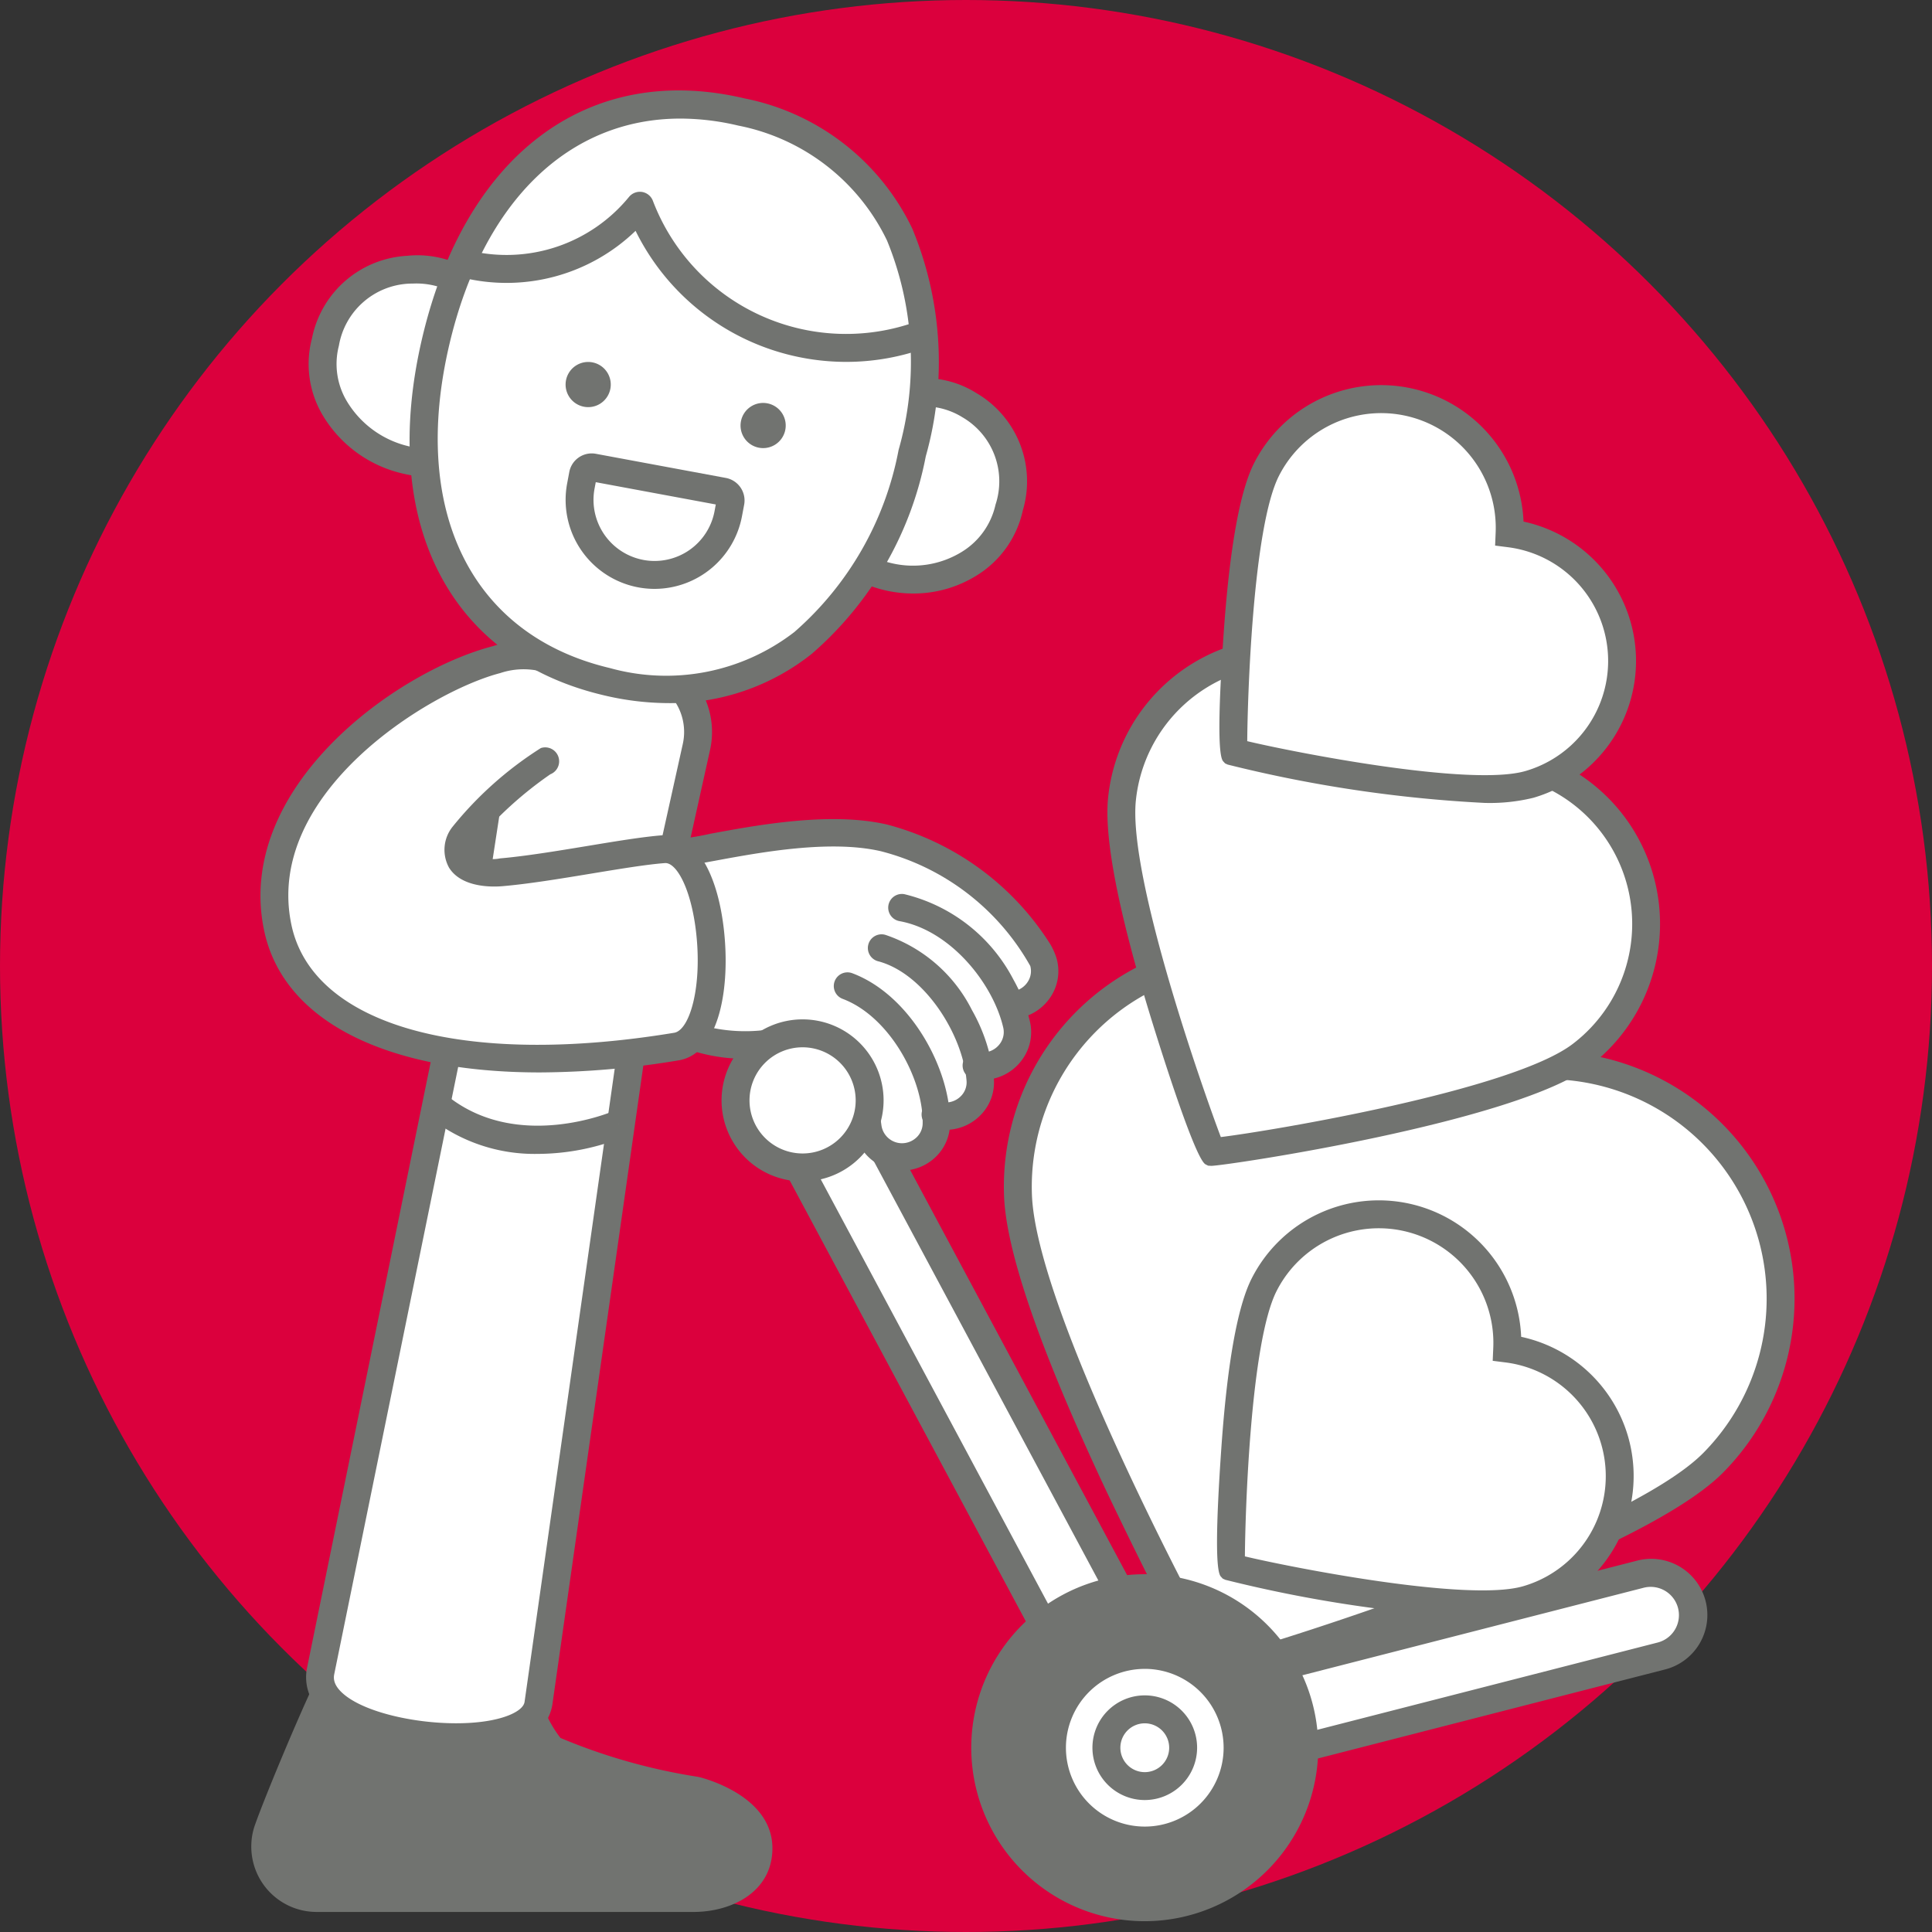 <svg xmlns="http://www.w3.org/2000/svg" width="90" height="90" viewBox="0 0 90 90"><rect x="0" y="0" width="90" height="90" fill="#333333" stroke="none"/><g id="Livello_2" data-name="Livello 2"><g id="Narrative"><g id="iconAccumulaCuoriNarrative"><circle cx="45" cy="45" r="45" fill="#db003d"/><path d="M79.708,52.754a10.876,10.876,0,0,0-11.699-2.346A10.872,10.872,0,0,0,47.423,55.696c.231,6.003,9.127,22.289,9.179,22.223.668-.055,19.08-5.596,23.211-9.783A10.877,10.877,0,0,0,79.708,52.754Z" fill="#fff"/><path d="M56.524,78.578l-.127-.042c-.66-.219-4.885-9.132-4.927-9.222-3.018-6.434-4.598-11.007-4.697-13.593a11.522,11.522,0,0,1,21.542-6.121A11.527,11.527,0,0,1,80.165,52.291h0a11.526,11.526,0,0,1,.11,16.301c-4.279,4.338-22.946,9.919-23.619,9.975Zm1.765-33.527c-.13,0-.259.003-.389.008A10.228,10.228,0,0,0,48.072,55.671c.204,5.28,7.464,19.054,8.846,21.511,2.913-.763,18.809-5.83,22.432-9.502a10.226,10.226,0,0,0-.097-14.463h0a10.228,10.228,0,0,0-11.001-2.205l-.555.223-.269-.534A10.254,10.254,0,0,0,58.289,45.051Z" fill="#717370"/><path d="M75.12,38.396a7.677,7.677,0,0,0-7.939-2.813,7.674,7.674,0,0,0-14.915,1.629c-.441,4.217,4.14,16.489,4.183,16.448.472.029,13.893-1.995,17.199-4.506A7.678,7.678,0,0,0,75.12,38.396Z" fill="#fff"/><path d="M56.423,54.31l-.012-.001-.132-.008-.118-.059c-.534-.266-2.404-6.359-2.616-7.054-1.47-4.821-2.117-8.201-1.924-10.044a8.324,8.324,0,0,1,15.975-2.311,8.332,8.332,0,0,1,8.043,3.169h0a8.338,8.338,0,0,1-1.595,11.669C70.598,52.288,57.087,54.309,56.423,54.31Zm3.468-23.328a7.029,7.029,0,0,0-6.977,6.297c-.372,3.559,3.14,13.533,3.957,15.69,2.426-.3,13.539-2.172,16.386-4.333A7.027,7.027,0,0,0,74.603,38.79h0a7.025,7.025,0,0,0-7.268-2.575l-.581.142-.189-.567a7.045,7.045,0,0,0-5.931-4.768A7.195,7.195,0,0,0,59.89,30.982Z" fill="#717370"/><path d="M75.323,29.111a5.991,5.991,0,0,0-5-4.265,5.988,5.988,0,0,0-11.323-2.974C57.501,24.822,57.416,35.043,57.459,35.025c.336.153,10.681,2.422,13.791,1.515A5.991,5.991,0,0,0,75.323,29.111Z" fill="#fff"/><path d="M69.16,37.403a62.318,62.318,0,0,1-11.97-1.786L57.07,35.562l-.09-.097c-.242-.264-.234-2.274.024-5.977.276-3.943.752-6.605,1.416-7.912a6.638,6.638,0,0,1,12.552,2.721A6.641,6.641,0,0,1,75.947,28.929h0A6.642,6.642,0,0,1,71.431,37.164,8.533,8.533,0,0,1,69.16,37.403Zm-11.059-2.877c2.041.489,10.379,2.146,12.966,1.39a5.34,5.34,0,0,0-.826-10.425l-.593-.076.025-.597A5.339,5.339,0,0,0,59.579,22.166C58.357,24.573,58.115,32.528,58.101,34.526Z" fill="#717370"/><path d="M75.213,67.087A5.991,5.991,0,0,0,70.213,62.822a5.988,5.988,0,0,0-11.323-2.974c-1.498,2.95-1.584,13.171-1.541,13.153.336.153,10.681,2.422,13.791,1.515A5.991,5.991,0,0,0,75.213,67.087Z" fill="#fff"/><path d="M69.049,75.379a62.317,62.317,0,0,1-11.969-1.786l-.12-.055-.09-.097c-.243-.264-.234-2.274.024-5.977.275-3.943.752-6.605,1.416-7.912A6.638,6.638,0,0,1,70.862,62.274a6.64,6.64,0,0,1,4.976,4.631h0a6.649,6.649,0,0,1-4.517,8.234A8.528,8.528,0,0,1,69.049,75.379Zm-11.058-2.877c2.041.489,10.373,2.146,12.966,1.39a5.34,5.34,0,0,0-.827-10.425l-.594-.075.026-.598a5.338,5.338,0,0,0-10.094-2.652C58.248,62.548,58.006,70.504,57.992,72.502Z" fill="#717370"/><path d="M32.434,83.419h-.002c-.039-.011-5.295-1.032-6.672-1.91a5.533,5.533,0,0,1-1.269-2.489l-9.181-.485c-.582,1.155-2.285,5.187-2.821,6.695a2.335,2.335,0,0,0-.132.706h0a2.394,2.394,0,0,0,2.393,2.48h17.56c1.046,0,3.022-.485,3.022-2.319C35.332,84.233,32.73,83.497,32.434,83.419Z" fill="#717370"/><path d="M32.31,89.066H14.75a3.043,3.043,0,0,1-3.042-3.154,2.966,2.966,0,0,1,.169-.899c.539-1.516,2.246-5.565,2.854-6.77l.19-.38,10.191.538.029.586a5.455,5.455,0,0,0,.969,1.974,27.33,27.33,0,0,0,6.381,1.807l.109.023V82.79c.564.149,3.382,1.01,3.382,3.307C35.982,88.137,34.079,89.066,32.31,89.066ZM15.708,79.207c-.693,1.478-2.137,4.923-2.606,6.241a1.71,1.71,0,0,0-.095.511,1.745,1.745,0,0,0,1.743,1.807H32.31c.023,0,2.371-.019,2.371-1.669,0-1.353-2.172-1.983-2.397-2.045-1.694-.342-5.616-1.193-6.873-1.995A5.078,5.078,0,0,1,23.988,79.643Z" fill="#717370"/><path d="M23.711,30.798,20.964,48.675,28.952,50.542l3.49-15.748A3.216,3.216,0,0,0,29.35,30.882Z" fill="#fff"/><path d="M29.444,51.324l-9.213-2.152L23.154,30.14l6.206.093a3.866,3.866,0,0,1,3.717,4.702Zm-7.746-3.145,6.762,1.58,3.348-15.106a2.566,2.566,0,0,0-2.467-3.121L24.267,31.456Z" fill="#717370"/><rect x="44.562" y="49.354" width="3.877" height="36.579" transform="translate(-26.427 29.967) rotate(-28.172)" fill="#fff"/><path d="M53.161,85.562,35.277,52.171l4.563-2.445L57.724,83.117ZM37.037,52.702,53.692,83.803l2.272-1.217L39.309,51.485Z" fill="#717370"/><rect x="64.607" y="65.266" width="3.934" height="25.242" rx="1.967" transform="translate(125.483 -5.947) rotate(75.617)" fill="#fff"/><path d="M56.249,83.151a2.618,2.618,0,0,1-2.53-1.968h0A2.622,2.622,0,0,1,55.604,77.998l20.641-5.293a2.617,2.617,0,1,1,1.299,5.07L56.903,83.068A2.63,2.63,0,0,1,56.249,83.151Zm-1.271-2.29a1.315,1.315,0,0,0,1.602.947l20.642-5.293a1.317,1.317,0,0,0,.948-1.603,1.317,1.317,0,0,0-1.603-.948l-20.641,5.293a1.317,1.317,0,0,0-.948,1.604Z" fill="#717370"/><path d="M20.803,49.106,14.933,77.862c-.639,3.228,9.836,4.21,10.151,1.481l4.55-31.959Z" fill="#fff"/><path d="M21.183,81.574c-2.187,0-4.671-.548-5.978-1.631a2.21,2.21,0,0,1-.91-2.208l5.957-29.184,10.154-1.981L25.727,79.435a2.116,2.116,0,0,1-1.537,1.676A8.445,8.445,0,0,1,21.183,81.574Zm.169-31.913L15.57,77.991c-.041.206-.038.534.466.951,1.473,1.221,5.7,1.751,7.67.962.258-.104.696-.324.732-.636L28.862,48.195Z" fill="#717370"/><path d="M33.439,39.776c2.141-.396,5.378-.994,7.793-.44,3.938.901,6.848,4.448,7.144,5.515a1.14,1.14,0,0,1-.115.878,1.228,1.228,0,0,1-.747.572.38.38,0,0,0-.044.021c-.097-.22-.19-.44-.311-.658a7.522,7.522,0,0,0-4.919-3.862.402.402,0,0,0-.142.791c2.477.447,4.538,3.02,5.023,5.149a1.14,1.14,0,0,1-.154.872,1.23,1.23,0,0,1-.772.538,1.186,1.186,0,0,1-.161.002,8.508,8.508,0,0,0-.807-2.039,6.852,6.852,0,0,0-3.883-3.422.401.401,0,1,0-.208.776c1.969.529,3.65,2.876,4.144,4.952a.383.383,0,0,0-.024.061.394.394,0,0,0,.088.325c.024.147.061.297.072.439a1.143,1.143,0,0,1-.28.841,1.227,1.227,0,0,1-.841.419,1.183,1.183,0,0,1-.174-.021c-.292-2.308-1.964-5.107-4.334-6.005a.402.402,0,0,0-.285.751c2.271.861,3.915,3.897,3.87,6.036a1.141,1.141,0,0,1-.362.808,1.23,1.23,0,0,1-.88.334A1.198,1.198,0,0,1,40.983,52.37a6.916,6.916,0,0,0-1.295-3.236c-.963-1.252-2.895-1.211-4.764-1.171a8.154,8.154,0,0,1-2.984-.259l-.322-7.633C32.064,40.03,32.675,39.917,33.439,39.776Z" fill="#fff"/><path d="M48.74,44.108a2.765,2.765,0,0,1,.25.572,1.772,1.772,0,0,1-.177,1.367,1.862,1.862,0,0,1-1.075.852.419.419,0,0,1-.062.025.623.623,0,0,1-.12.029,6.004,6.004,0,0,1,.185.647,1.774,1.774,0,0,1-.237,1.355,1.875,1.875,0,0,1-1.174.82,1.482,1.482,0,0,1-.268.016.471.471,0,0,1-.074.001l.006.039a3.089,3.089,0,0,1,.056.366,1.767,1.767,0,0,1-.435,1.307,1.867,1.867,0,0,1-1.278.638,1.009,1.009,0,0,1-.266-.02c-.021-.002-.042-.004-.061-.008 0.0.056-0.0.111-.001.166a1.775,1.775,0,0,1-.562,1.258,1.877,1.877,0,0,1-1.337.507,1.836,1.836,0,0,1-1.759-1.584,6.302,6.302,0,0,0-1.168-2.937c-.767-.997-2.534-.959-4.242-.923a8.484,8.484,0,0,1-3.256-.312.64.64,0,0,1-.381-.558l-.323-7.633a.637.637,0,0,1,.579-.661c.401-.037.967-.141,1.684-.274l.195.613-.116-.627c2.192-.406,5.503-1.019,8.051-.434A12.57,12.57,0,0,1,48.74,44.108Zm-1.012,1.265a.501.501,0,0,0,.033-.354,10.888,10.888,0,0,0-6.671-5.062c-2.291-.525-5.447.058-7.535.445l-.001 0-.115-.627.036.642c-.454.084-.851.157-1.195.21l.279,6.602a11.749,11.749,0,0,0,2.351.095c1.936-.041,4.125-.088,5.285,1.421a7.524,7.524,0,0,1,1.42,3.537.562.562,0,0,0,.536.487.586.586,0,0,0,.421-.16.501.501,0,0,0,.163-.358c.04-1.886-1.464-4.668-3.459-5.426a1.039,1.039,0,1,1,.739-1.943c2.413.915,4.087,3.541,4.612,5.813l.025-.027a.5.5,0,0,0,.128-.374,2.221,2.221,0,0,0-.036-.222l-.005-.028a1.036,1.036,0,0,1-.119-.632c-.479-1.8-1.944-3.871-3.65-4.329a1.042,1.042,0,0,1-.734-1.274,1.039,1.039,0,0,1,1.274-.734c.076.02.151.042.226.066a1.031,1.031,0,0,1-.42-.352,1.005,1.005,0,0,1-.17-.779,1.041,1.041,0,0,1,1.208-.838,8.163,8.163,0,0,1,5.364,4.181Zm-.258.948-.005-.008Zm-1.036,1.941a.498.498,0,0,0,.065-.378c-.441-1.942-2.361-4.276-4.514-4.664-.019-.003-.039-.008-.057-.012a7.665,7.665,0,0,1,3.858,3.597A9.161,9.161,0,0,1,46.434,48.262Z" fill="#fff"/><path d="M47.215,45.644a7.548,7.548,0,0,1,.765,1.951,2.172,2.172,0,0,1-.291,1.662,2.271,2.271,0,0,1-1.428.995,2.21,2.21,0,0,1-.883.014.638.638,0,1,1,.234-1.254.954.954,0,0,0,.379-.006.994.994,0,0,0,.622-.433.914.914,0,0,0,.124-.694c-.472-2.055-2.454-4.54-4.836-4.969a.638.638,0,1,1,.227-1.256A7.78,7.78,0,0,1,47.215,45.644Z" fill="#717370"/><path d="M45.278,47.055A8.101,8.101,0,0,1,46.298,50.248a2.175,2.175,0,0,1-.53,1.602,2.279,2.279,0,0,1-1.558.778,2.232,2.232,0,0,1-.838-.104.637.637,0,0,1,.393-1.212.961.961,0,0,0,.36.044.992.992,0,0,0,.678-.338.907.907,0,0,0,.223-.668c-.169-2.156-1.962-4.992-4.106-5.567a.638.638,0,1,1,.33-1.232A7.019,7.019,0,0,1,45.278,47.055Z" fill="#717370"/><path d="M48.935,43.998a3.148,3.148,0,0,1,.289.662,2.174,2.174,0,0,1-.216,1.673,2.277,2.277,0,0,1-1.384,1.058.638.638,0,1,1-.324-1.234.989.989,0,0,0,.602-.461.907.907,0,0,0,.092-.697,11.153,11.153,0,0,0-6.969-5.348c-2.367-.542-5.574.05-7.697.442-.631.116-1.16.214-1.583.268l.728,7.339a7.632,7.632,0,0,0,3.266.269c1.468-.092,2.986-.187,3.981,1.106a7.16,7.16,0,0,1,1.341,3.348.969.969,0,0,0,.923.833.989.989,0,0,0,.709-.269.909.909,0,0,0,.288-.643c.044-2.06-1.535-4.982-3.716-5.809a.638.638,0,1,1,.452-1.193c2.742,1.039,4.593,4.539,4.539,7.029a2.171,2.171,0,0,1-.686,1.541,2.277,2.277,0,0,1-1.628.618,2.239,2.239,0,0,1-2.143-1.931A5.884,5.884,0,0,0,38.71,49.852c-.554-.72-1.416-.702-2.891-.611a8.081,8.081,0,0,1-4.22-.53.642.642,0,0,1-.358-.512L30.411,39.831a.638.638,0,0,1,.679-.7,13.201,13.201,0,0,0,2.007-.293c2.226-.411,5.589-1.032,8.212-.431A12.841,12.841,0,0,1,48.935,43.998Z" fill="#717370"/><path d="M26.351,31.036a4.038,4.038,0,0,0-3.214-.31c-3.898,1.01-11.56,6.031-10.195,12.493,1.15,5.447,9.226,7.072,18.57,5.533,2.56-.422,1.939-9.384-.584-9.195-1.813.136-5.237.875-7.575,1.077-1.186.102-2.596-.32-1.722-1.774a17.255,17.255,0,0,1,3.787-3.402" fill="#fff"/><path d="M25.152,49.958c-7.126.001-11.954-2.372-12.847-6.605-1.398-6.621,6.086-12.068,10.668-13.256a4.62,4.62,0,0,1,3.744.404.65.65,0,1,1-.734,1.072,3.41,3.41,0,0,0-2.684-.217c-3.292.854-11.018,5.596-9.723,11.73.987,4.674,7.982,6.649,17.828,5.025.732-.12,1.323-2.173,1.016-4.739-.239-1.999-.904-3.167-1.42-3.167l-.025.001c-.849.063-2.089.269-3.401.485-1.442.238-2.935.485-4.167.591-.436.039-1.896.086-2.487-.86a1.723,1.723,0,0,1,.152-1.896,16.887,16.887,0,0,1,4.124-3.679.65.65,0,0,1,.439,1.223,17.671,17.671,0,0,0-3.448,3.126c-.169.28-.203.475-.164.537a1.666,1.666,0,0,0,1.272.254c1.182-.102,2.648-.344,4.066-.578,1.342-.222,2.609-.432,3.516-.5,1.404-.096,2.503,1.544,2.834,4.308.329,2.755-.186,5.862-2.096,6.178A40.038,40.038,0,0,1,25.152,49.958Z" fill="#717370"/><path d="M22.976,14.627c-.929-2.366-6.479-3.584-7.817,1.306-.649,2.375,1.093,4.85,3.735,5.49a5.303,5.303,0,0,0,2.432.022Z" fill="#fff"/><path d="M20.165,22.225a6.059,6.059,0,0,1-1.424-.17,5.872,5.872,0,0,1-3.682-2.668,4.667,4.667,0,0,1-.526-3.625,4.782,4.782,0,0,1,4.439-3.846,4.665,4.665,0,0,1,4.609,2.473.65.65,0,0,1,.026.39L21.958,21.598a.649.649,0,0,1-.486.481A5.88,5.88,0,0,1,20.165,22.225Zm-.913-9.016c-.07,0-.14.002-.21.005a3.479,3.479,0,0,0-3.255,2.891,3.382,3.382,0,0,0,.392,2.621,4.567,4.567,0,0,0,2.869,2.065,4.682,4.682,0,0,0,1.746.091l1.498-6.189A3.555,3.555,0,0,0,19.252,13.209Z" fill="#717370"/><path d="M40.878,18.96c1.864-1.69,7.186-.276,6.134,4.683a4.577,4.577,0,0,1-5.683,3.21A5.008,5.008,0,0,1,39.227,25.779Z" fill="#fff"/><path d="M42.537,27.648a5.792,5.792,0,0,1-1.362-.163,5.683,5.683,0,0,1-2.372-1.215.648.648,0,0,1-.207-.645l1.65-6.818a.647.647,0,0,1,.195-.329,4.489,4.489,0,0,1,5.044-.166,4.759,4.759,0,0,1,2.162,5.465A4.738,4.738,0,0,1,45.495,26.809,5.558,5.558,0,0,1,42.537,27.648Zm-2.58-2.121a4.416,4.416,0,0,0,1.524.695,4.338,4.338,0,0,0,3.32-.512,3.453,3.453,0,0,0,1.574-2.201,3.452,3.452,0,0,0-1.538-4.069,3.39,3.39,0,0,0-3.38-.113Z" fill="#717370"/><path d="M42.493,21.11c1.816-7.675-.723-14.181-7.954-15.892-7.231-1.71-12.414,2.969-14.23,10.644s.723,14.181,7.953,15.892c7.232,1.71,12.415-2.969,14.231-10.644" fill="#fff"/><path d="M31.149,32.754a13.168,13.168,0,0,1-3.036-.368c-7.232-1.711-10.465-8.1-8.438-16.673C21.705,7.139,27.454,2.873,34.688,4.585a11.03,11.03,0,0,1,7.81,6.065,16.204,16.204,0,0,1,.628,10.609,16.204,16.204,0,0,1-5.314,9.202A10.55,10.55,0,0,1,31.149,32.754ZM31.696,5.524c-5.17,0-9.176,3.814-10.755,10.488-1.844,7.793,1.02,13.583,7.471,15.109a9.773,9.773,0,0,0,8.594-1.68,14.928,14.928,0,0,0,4.854-8.481V20.96a14.924,14.924,0,0,0-.54-9.757A9.772,9.772,0,0,0,34.389,5.85,11.723,11.723,0,0,0,31.696,5.524Z" fill="#717370"/><path d="M21.723,12.307a8.063,8.063,0,0,0,8.081-2.722,10.281,10.281,0,0,0,13.164,5.988" fill="#fff"/><path d="M39.421,16.858a10.997,10.997,0,0,1-2.524-.295,10.925,10.925,0,0,1-7.29-5.81,8.656,8.656,0,0,1-8.032,2.186.65.65,0,1,1,.299-1.266,7.371,7.371,0,0,0,7.43-2.503.66.66,0,0,1,.607-.228.652.652,0,0,1,.502.41,9.631,9.631,0,0,0,12.331,5.61.65.65,0,0,1,.451,1.22A10.885,10.885,0,0,1,39.421,16.858Z" fill="#717370"/><path d="M28.422,18.162a1.052,1.052,0,1,0-1.271.774,1.051,1.051,0,0,0,1.271-.774" fill="#717370"/><path d="M34.521,19.602a1.052,1.052,0,1,1,.808,1.249,1.051,1.051,0,0,1-.808-1.249" fill="#717370"/><path d="M30.493,27.432a4.125,4.125,0,0,1-.758-.07h-.001a4.148,4.148,0,0,1-3.316-4.831l.101-.539a1.063,1.063,0,0,1,1.241-.852l6.054,1.124a1.069,1.069,0,0,1,.853,1.239l-.102.541A4.15,4.15,0,0,1,30.493,27.432Zm-.521-1.348a2.843,2.843,0,0,0,3.315-2.276l.057-.308-5.591-1.038L27.695,22.769a2.847,2.847,0,0,0,2.276,3.314Zm-2.175-3.856-.001.002Z" fill="#717370"/><circle cx="37.388" cy="51.26" r="3.123" fill="#fff"/><path d="M37.388,55.034a3.774,3.774,0,1,1,3.773-3.773A3.778,3.778,0,0,1,37.388,55.034Zm0-6.247A2.473,2.473,0,1,0,39.861,51.261,2.476,2.476,0,0,0,37.388,48.787Z" fill="#717370"/><circle cx="53.328" cy="81.416" r="7.431" fill="#717370"/><path d="M53.328,89.497a8.082,8.082,0,1,1,8.081-8.081A8.091,8.091,0,0,1,53.328,89.497Zm0-14.862A6.781,6.781,0,1,0,60.108,81.416,6.789,6.789,0,0,0,53.328,74.635Z" fill="#717370"/><circle cx="53.328" cy="81.416" r="4.324" fill="#fff"/><path d="M53.328,86.39A4.974,4.974,0,1,1,58.301,81.416,4.98,4.98,0,0,1,53.328,86.39Zm0-8.647A3.673,3.673,0,1,0,57.001,81.416,3.677,3.677,0,0,0,53.328,77.742Z" fill="#717370"/><circle cx="53.328" cy="81.416" r="1.787" fill="#fff"/><path d="M53.328,83.853a2.438,2.438,0,1,1,2.438-2.438A2.441,2.441,0,0,1,53.328,83.853Zm0-3.574A1.137,1.137,0,1,0,54.465,81.416,1.138,1.138,0,0,0,53.328,80.279Z" fill="#717370"/><path d="M20.477,51.592c3.622,2.854,8.341.768,8.341.768" fill="#fff"/><path d="M25.044,53.753a7.873,7.873,0,0,1-4.969-1.65l.805-1.021c3.262,2.57,7.632.702,7.677.685l.524,1.189A10.869,10.869,0,0,1,25.044,53.753Z" fill="#717370"/></g></g></g></svg>